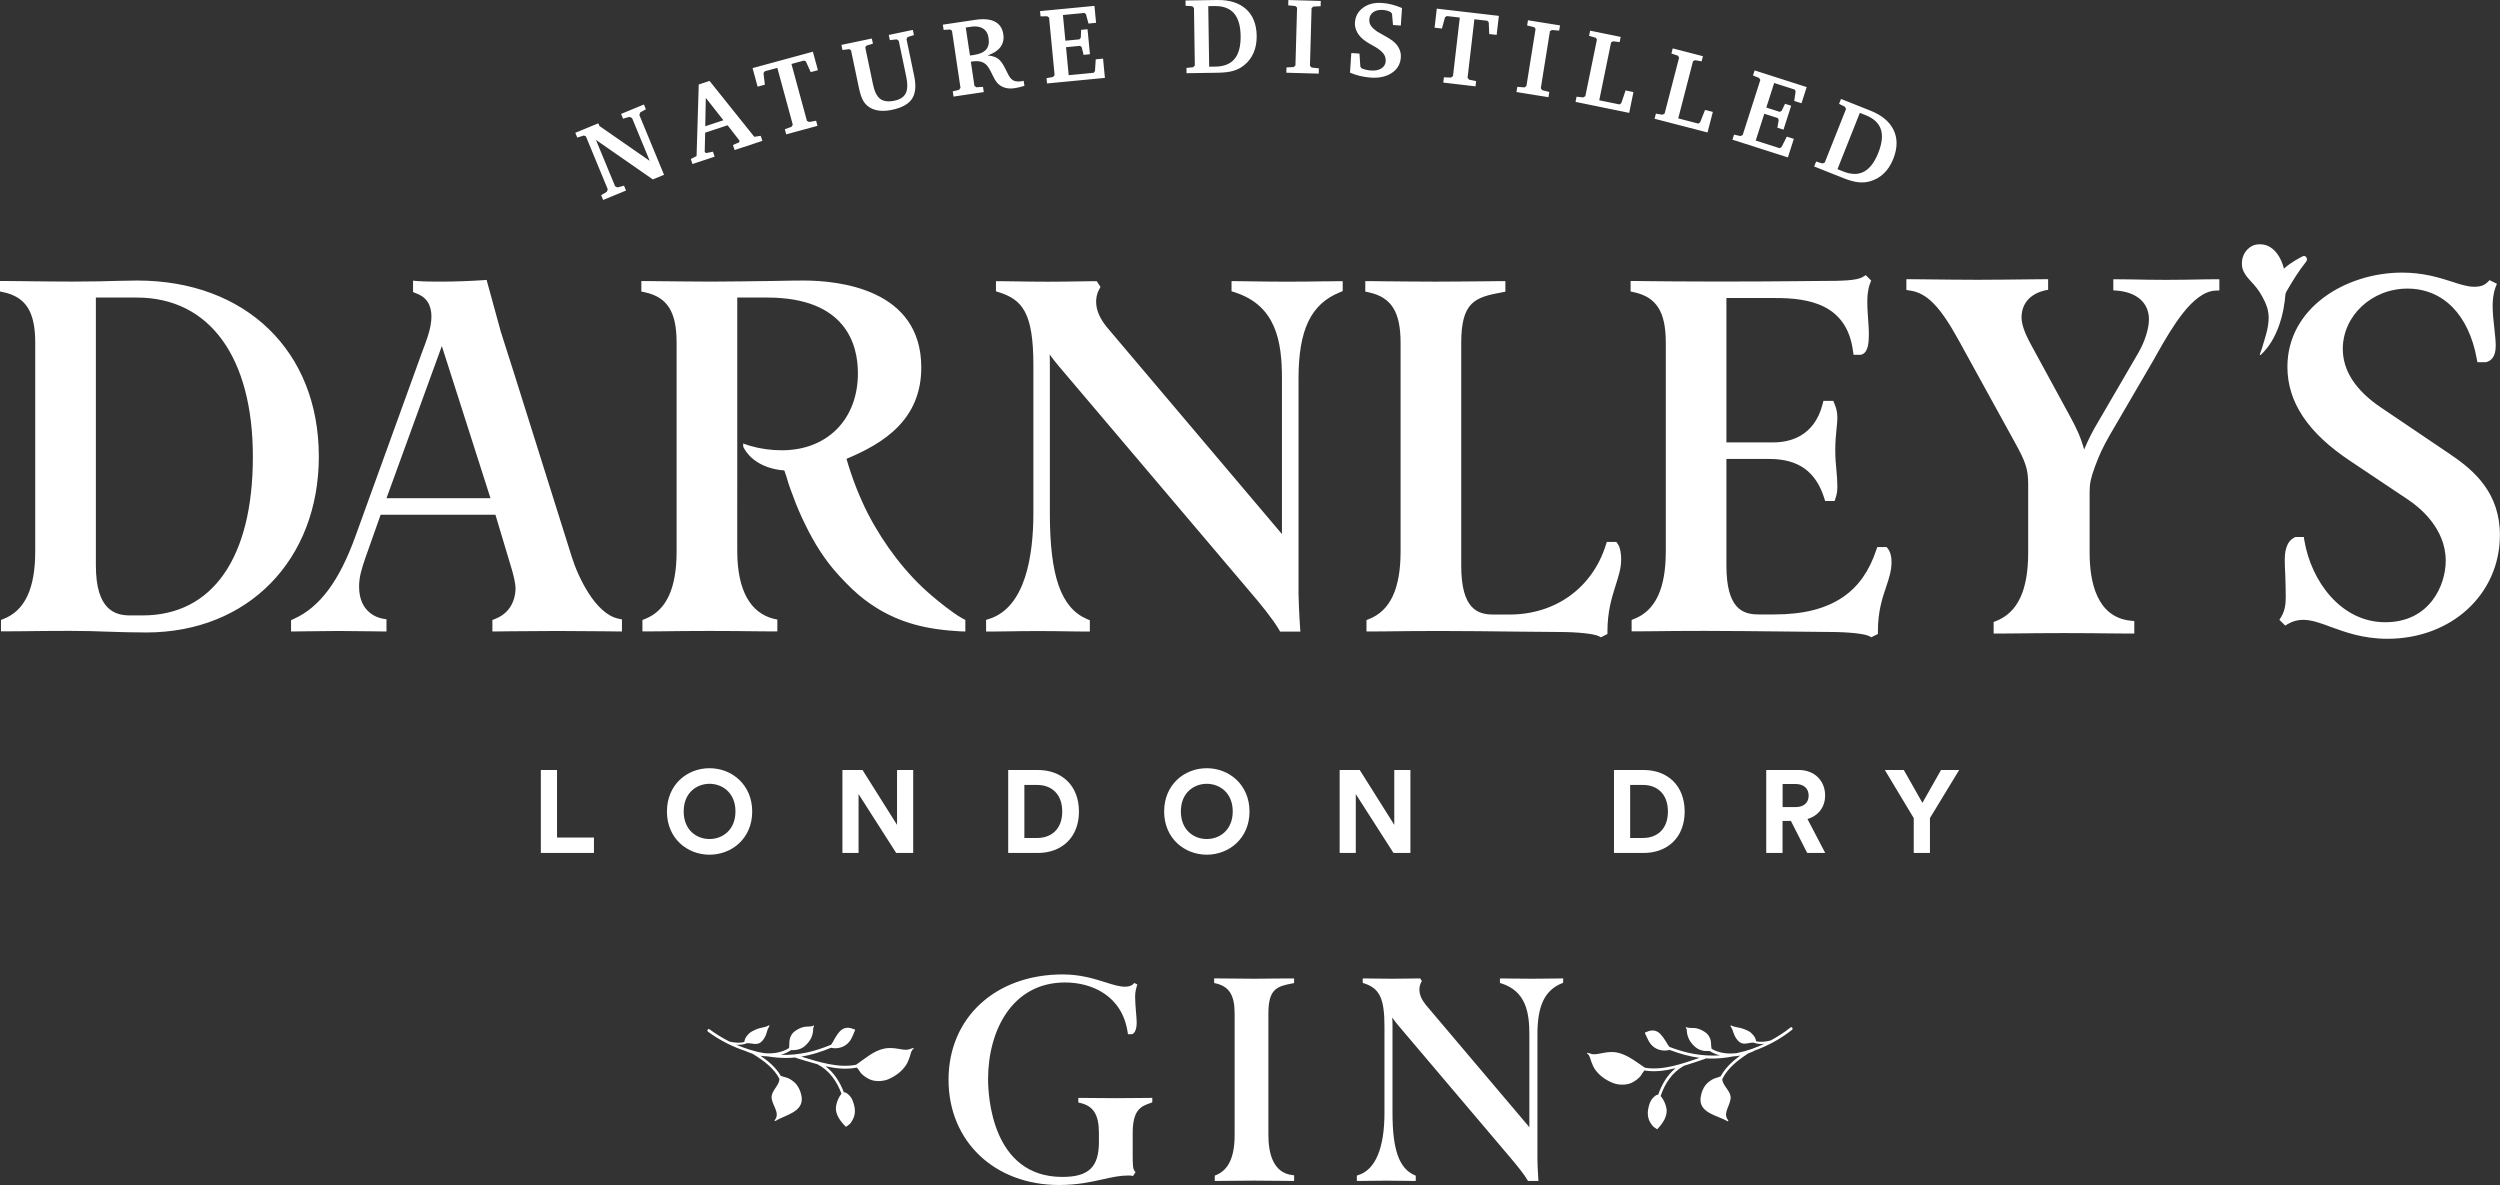 <svg viewBox="0 0 737.43 349.54" xmlns="http://www.w3.org/2000/svg" id="Layer_2"><rect x="0" y="0" width="737.43" height="349.54" fill="#333333" stroke="none"/><defs><style>.cls-1{fill:#fff;}</style></defs><g id="Layer_1-2"><path d="M269.49,309.25c.03.06,0,.18-.11.21-.57.23-.87,1.8-1.05,2.34-.3.84-.6,1.68-1.1,2.41-1.25,1.85-3.01,3.15-5.03,4.06-1.59.73-4.06.87-5.66.11-.9-.41-1.74-.97-2.45-1.69-.44-.48-.84-1.28-1.36-1.79-2.91.61-6.07.31-9.21-.38,2.56,1.97,4.25,4.68,5.39,7.66.45,0,1,.32,1.35.69,1.09.87,1.58,2.51,1.82,3.8.18,1.02.09,2-.25,2.96-.19.53-.53,1.03-.82,1.5-.34.53-.94.83-1.43,1.23-.03.04-.09,0-.13-.04-1.55-1.59-3.25-3.69-2.83-6.1.22-1.31.77-2.57,1.59-3.62-1.34-3.6-3.52-6.8-7.08-8.67-2.2-.58-4.34-1.27-6.3-1.86-.09-.02-.13-.09-.19-.15-1.62.17-3.32.19-5.11.06-1.04-.08-2.06-.21-3.1-.37-.69-.02-1.39-.08-2.09-.19,2.45,1.67,4.57,3.55,5.99,5.95.51.18,1,.32,1.55.46.83.21,1.56.71,2.25,1.25,1.29,1.06,2.03,2.73,2.3,4.34.78,4.63-4.91,5.46-7.75,7.26-.1.07-.25-.18-.16-.28.03-.03.05-.04.06-.07,0-.01.02-.04.02-.04,1.68-2.14-1.25-4.63-.99-6.96.22-1.8,2.29-3.31,2.3-5.1-1.65-3.19-4.68-5.4-7.93-7.4-.55-.17-1.1-.37-1.62-.59-.05-.03-.06-.07-.11-.1-4.06-1.31-7.91-3.24-11.41-5.82-.42-.3,0-1.02.44-.71,1.84,1.38,3.83,2.58,5.91,3.63,1.53.35,3.04.5,4.36.1,0-.02.01-.06.02-.08,0-.14.05-.32.1-.46.07-.26.17-.6.36-.82.05-.13.15-.26.27-.4.42-.55.91-1.03,1.53-1.36.7-.37,1.48-.74,2.27-.94.92-.22,1.8-.34,2.64-.79.02,0,.04,0,.04,0v-.03c.06-.11.23.07.18.17-.12.34-.38.64-.52,1.01-.19.58-.34,1.22-.58,1.77-.32.75-.73,1.39-1.34,1.94-1.25,1.11-2.77.29-4.19.36-.95.42-2.03.52-3.17.44,1.11.49,2.27.93,3.43,1.29h0c.07.04.13.05.19.08,1.52.48,3.08.87,4.64,1.13,2.58.24,5.21-.17,7.31-1.5.18-.98-.01-1.98.3-2.93.26-.73.6-1.37,1.18-1.85.82-.65,1.75-1.17,2.77-1.42.84-.22,2.05-.04,2.87-.37.09-.18.38-.15.24.09-.33.57-.19,1.32-.33,1.95-.13.52-.25,1.07-.48,1.56-.45.85-1,1.57-1.72,2.23-1.24,1.14-2.65,1.41-4.23,1.35-.94.63-1.93,1.09-3.03,1.4,5.52.12,9.93-.97,14.83-2.99.44-.55.77-1.25,1.12-1.87.42-.71.87-1.42,1.43-2.02,1.08-1.23,2.56-1.4,4.01-.75v.02c.13.02.29.05.44.08.09,0,.09.18.07.26-.68,1.63-1.15,3.24-2.67,4.32-1.23.89-2.93,1.21-4.4.85-2.94,1.21-5.76,2.12-8.76,2.62,5.07,1.55,10.96,3.45,16.15,2.39,2.61-1.79,5.24-4.18,8.44-4.8,1.34-.26,2.82-.1,4.16.12.96.17,2.13.43,3.1.11.38-.1.78-.31,1.2-.35.05-.01.08.03.06.08h-.02ZM528.15,303.07c-1.8,1.44-3.76,2.71-5.81,3.82-1.52.4-3.03.59-4.36.24,0-.02,0-.06-.01-.08.01-.17-.05-.34-.11-.48-.06-.25-.18-.57-.38-.8-.09-.13-.17-.26-.29-.39-.44-.55-.94-1.01-1.57-1.32-.71-.33-1.51-.68-2.3-.85-.9-.21-1.81-.29-2.67-.71h-.04c-.06-.15-.2.06-.17.14.15.36.41.65.55,1,.22.58.37,1.21.64,1.76.36.75.76,1.37,1.39,1.91,1.29,1.08,2.79.2,4.21.23.97.38,2.05.47,3.18.36-1.1.52-2.21.98-3.37,1.39,0,0,0,0,0,0-.13.05-.24.09-.35.14-1.43.5-2.93.9-4.4,1.21-2.59.32-5.26,0-7.41-1.27-.25-.95-.04-1.97-.39-2.91-.29-.71-.65-1.35-1.27-1.81-.83-.63-1.78-1.1-2.78-1.33-.84-.2-2.06.02-2.88-.27-.13-.17-.4-.15-.25.09.35.57.23,1.33.39,1.96.15.52.28,1.04.55,1.52.46.86,1.05,1.55,1.76,2.18,1.29,1.1,2.73,1.32,4.29,1.22.94.6,1.98,1.04,3.08,1.29-5.5.31-9.96-.62-14.91-2.49-.48-.55-.84-1.23-1.22-1.84-.43-.7-.92-1.38-1.49-1.98-1.09-1.18-2.59-1.31-4.02-.62v.03c-.14.01-.28.05-.43.1-.11,0-.08.18-.08.26.76,1.6,1.27,3.19,2.82,4.23,1.23.83,2.95,1.1,4.42.69,2.99,1.12,5.84,1.95,8.86,2.34-5.01,1.71-10.85,3.81-16.1,2.92-2.64-1.73-5.35-4.02-8.57-4.55-1.35-.21-2.82-.01-4.15.26-.99.18-2.11.49-3.11.21-.4-.11-.79-.29-1.22-.33-.03,0-.05.05-.03.09h0c-.05.06.01.18.12.22.56.22.93,1.76,1.12,2.28.32.85.64,1.66,1.16,2.4,1.3,1.8,3.11,3.05,5.16,3.89,1.63.68,4.08.73,5.67-.07.88-.45,1.71-1.02,2.38-1.76.45-.51.81-1.3,1.3-1.84,2.94.52,6.08.11,9.2-.67-2.48,2.03-4.09,4.8-5.13,7.81-.46.01-.97.36-1.31.73-1.07.91-1.51,2.55-1.7,3.85-.15,1.02-.04,1.99.32,2.95.21.53.55,1.02.89,1.48.32.52.96.8,1.44,1.18.04.03.1,0,.13-.04,1.51-1.64,3.13-3.81,2.64-6.2-.24-1.3-.85-2.54-1.69-3.56,1.24-3.64,3.32-6.9,6.82-8.88,2.16-.65,4.27-1.4,6.22-2.05.09-.03.14-.11.19-.16,1.64.09,3.32.08,5.1-.12,1.05-.11,2.09-.27,3.11-.47.69-.03,1.37-.12,2.03-.25-2.38,1.75-4.44,3.7-5.76,6.13-.47.22-1.01.37-1.53.53-.82.24-1.55.77-2.21,1.3-1.27,1.1-1.95,2.8-2.18,4.41-.6,4.66,5.09,5.3,7.98,7.03.13.07.25-.2.18-.29-.03-.02-.05-.05-.08-.07v-.03c-1.76-2.07,1.08-4.66.75-6.99-.26-1.79-2.36-3.24-2.45-5.04,1.55-3.23,4.51-5.54,7.7-7.63.53-.19,1.08-.4,1.57-.64.06-.03.07-.08.09-.1,4.02-1.44,7.82-3.49,11.23-6.19.4-.32-.04-1.02-.46-.7ZM336.98,323.87c-2.3.03-5.72.06-7.99.06s-5.67-.03-7.99-.06c-1.19-.01-2.09-.02-2.4-.02h-.52v1.36l.4.09c4.02.88,5.67,3.46,5.67,8.9v2.62c0,7.45-3.03,10.34-10.79,10.34-20.85,0-21.91-24.04-21.91-28.86,0-14.18,7.02-28.5,22.72-28.5,7.91,0,16.92,3.9,18.48,14.84l.06.43h1.07l.2-.03c1.21-.46,1.31-2.7,1.31-3.36,0-.76-.09-1.86-.2-3.12-.12-1.48-.26-3.15-.26-4.47,0-.98.09-1.91.52-3.28l.13-.41-.91-.46-.27.3c-.59.67-1.69.81-2.51.81-1.62,0-3.5-.6-5.7-1.29-3.29-1.04-7.36-2.33-12.63-2.33-19.83,0-33.67,12.77-33.67,31.06s13.7,31.05,32.58,31.05c5.4,0,9.41-.89,12.95-1.68,2.71-.61,5.05-1.12,7.48-1.12.43,0,.75,0,1.05.07l.34.09.76-1.14-.23-.29c-.53-.68-.61-1.42-.61-5.02v-6.24c0-7,2.56-7.92,5.29-8.86l.49-.19v-1.31h-.51c-.3,0-1.21,0-2.41.02ZM378.8,288.62c-2.5.04-6.31.08-8.87.08s-6.38-.04-8.86-.08c-1.23,0-2.12-.02-2.43-.02h-.5v1.36l.39.09c4.01.88,5.65,3.46,5.65,8.9v35.87c0,6.47-1.8,10.34-5.54,11.82l-.32.14v1.57h.48c.32,0,1.24-.01,2.44-.03,2.52-.02,6.3-.07,8.77-.07s6.24.05,8.75.07c1.23.02,2.16.03,2.45.03h.52v-1.68l-.46-.05c-5.9-.63-7.13-6.76-7.13-11.79v-35.87c0-7.23,2.46-8.03,7.17-8.9l.41-.07v-1.38h-.52c-.29,0-1.19.01-2.42.02ZM460.59,288.61c-.34,0-1.16.01-2.24.03-1.95.03-4.71.06-6.62.06s-4.57-.03-6.51-.06c-1.08-.02-1.94-.03-2.27-.03h-.51v1.33l.35.11c7.33,2.32,8.33,8.61,8.33,15.06v27.38l-30.55-36.09c-1.27-1.58-1.88-3.04-1.88-4.48,0-.81.2-1.63.58-2.29l.14-.27-.49-.75h-.28c-.33,0-1.12.01-2.16.03-1.76.03-4.18.06-5.87.06s-4.17-.03-5.96-.06c-1.04-.02-1.86-.03-2.19-.03h-.49v1.32l.35.11c4.64,1.49,6.06,4.48,6.06,12.73v25.47c0,10.45-2.68,16.83-7.77,18.4l-.38.12v1.59h.52c.34,0,1.14-.01,2.15-.03,1.82-.02,4.3-.06,6.09-.06s4.14.04,5.94.06c1.04.02,1.84.03,2.18.03h.5v-1.56l-.3-.13c-4.61-1.98-6.56-7.5-6.56-18.43v-25.47c0-.64,0-1.51-.07-2.61.56.79,1.18,1.65,1.9,2.47l32.72,38.6c2.44,2.88,4.27,5.15,5.27,6.88l.14.25h3.1l-.05-.55c-.17-2.3-.26-5.09-.26-5.66v-37.05c0-8.5,2.18-13.01,7.27-15.07l.32-.13v-1.3h-.5ZM94.05,134.59c0,30.59-20.92,51.97-50.91,51.97-4.07,0-7.57-.12-10.98-.22-3.52-.14-7.13-.25-11.51-.25-4.1,0-10.54.05-14.79.11-2.15.03-3.76.03-4.28.03H.29v-3.37l.82-.32c6.25-2.48,9.28-8.98,9.28-19.91v-61.55c0-9.12-2.74-13.44-9.38-14.89l-1.01-.21v-3.1h1.28c1.24,0,3.59.05,6.45.07,4.21.05,9.51.11,13.7.11,6.05,0,10.23-.12,13.61-.22,2.13-.05,3.85-.09,5.43-.09,32.03,0,53.57,20.83,53.57,51.84ZM74.59,134.73c0-29.39-12.79-46.96-34.24-46.96h-12.07v79.06c0,13.17,5.73,14.7,10.06,14.7h3.71c20.68,0,32.54-17.05,32.54-46.8ZM390.94,82.98c-3.32.06-8.05.11-11.34.11s-7.83-.05-11.18-.11c-1.86-.01-3.34-.05-3.88-.05h-1.27v2.99l.89.28c12.3,3.92,13.98,14.56,13.98,25.46v45.88l-51.69-61.09c-2.11-2.62-3.12-5.06-3.12-7.42,0-.94.13-2.34.93-3.71l.35-.68-1.1-1.7h-.7c-.55,0-1.95.04-3.72.05-3,.06-7.13.11-10.06.11s-7.14-.05-10.2-.11c-1.8-.01-3.2-.05-3.76-.05h-1.29v2.99l.9.28c6.85,2.21,10.14,5.99,10.14,21.43v43.73c0,12.37-2.28,27.83-13.1,31.21l-.85.26v3.45h1.25c.56,0,1.93-.01,3.73-.04,3.05-.05,7.32-.11,10.38-.11s7.12.06,10.2.11c1.78.03,3.18.04,3.73.04h1.31v-3.33l-.8-.33c-7.72-3.32-10.99-12.68-10.99-31.26v-43.73c0-.81,0-1.86-.05-3.08.74,1.04,1.56,2.09,2.44,3.15l56.13,66.22c3.65,4.24,7.23,8.65,9.04,11.74l.36.63h5.98l-.1-1.36c-.28-3.96-.45-8.72-.45-9.68v-63.59c0-14.41,3.66-22.02,12.21-25.46l.82-.36v-2.91h-1.25c-.56,0-1.99.04-3.88.05ZM476.74,159.86h-2.79l-.28.91c-3.98,12.65-14.86,20.5-28.4,20.5h-4.82c-4.69,0-9.43-1.73-9.43-14.4v-65.76c0-12.09,4.1-13.43,11.98-14.87l1.04-.2v-3.12h-1.24c-.54,0-2.1.04-4.19.05-4.29.03-10.85.11-15.19.11s-10.96-.07-15.22-.11c-2.11-.01-3.67-.05-4.21-.05h-1.27v3.09l1.02.22c6.69,1.45,9.39,5.77,9.39,14.88v61.57c0,10.93-3.02,17.42-9.27,19.91l-.79.32v3.36h1.25c.73,0,2.29,0,4.35-.03,4.08-.06,10.15-.12,15.82-.12,7.01,0,15.95.11,23.31.19,5.2.07,9.62.11,12.07.11,5.56,0,10.41.53,11.78,1.26l.58.3,1.92-.97v-.77c0-5.89,1.28-9.93,2.39-13.48.87-2.76,1.66-5.12,1.66-7.75,0-1.02-.14-3.5-1.09-4.68l-.36-.49ZM556.52,161.36h-2.77l-.31.88c-2.09,6.28-5.3,10.83-9.89,13.93-5.03,3.4-11.61,5.07-20.1,5.07h-4.78c-4.66,0-9.43-1.73-9.43-14.41v-31.45h12.69c8.49,0,13.66,3.65,16.16,11.51l.28.89h2.78l.28-.86c.36-1.08.54-1.88.54-3.51,0-1.47-.14-2.94-.26-4.46-.18-1.81-.36-3.84-.36-6.24s.19-4.36.36-6.05c.12-1.29.26-2.36.26-3.41,0-1.91-.44-3.2-.89-4.23l-.31-.77h-2.92l-.24.96c-2.5,9.82-10.11,11.28-14.45,11.28h-13.92v-42.58h14.55c9.66,0,20.98,1.77,22.79,15.64l.17,1.1h2.02l.42-.09c1.92-.69,2.07-3.61,2.07-6.28,0-.81-.07-2.01-.17-3.37-.12-1.8-.29-3.87-.29-5.79,0-1.46.07-3.61.84-5.6l.3-.77-1.6-1.59-.85.52c-1.81,1.1-6.22,1.19-12.19,1.19-2.02,0-4.55.03-7.72.07-5.4.05-12.67.11-22.54.11-10.85,0-17-.09-20.78-.12-1.75-.02-2.99-.05-4-.05h-1.28v3.1l.97.21c6.68,1.45,9.41,5.77,9.41,14.89v61.55c0,10.93-3.02,17.44-9.29,19.91l-.79.32v3.37h1.25c.77,0,2.29,0,4.36-.03,4.06-.06,10.15-.11,15.81-.11,7.02,0,16.49.11,24.3.19,5.48.07,10.17.13,12.6.13,5.61,0,10.46.51,11.83,1.26l.55.3,1.95-.96v-.77c0-5.88,1.26-9.66,2.38-12.99.87-2.59,1.64-4.84,1.64-7.5,0-1.71-.38-3.02-1.06-3.88l-.37-.5ZM722.76,134.01l-20.48-13.83c-7.43-5.02-11.22-10.83-11.22-17.25,0-9.78,8.54-17.8,19.07-17.8s18.08,7.73,20.44,20.67l.21,1.04h2.3l.26-.02c1.29-.31,2.83-1.37,2.83-4.82,0-1.33-.18-3.12-.39-5.01-.25-2.19-.52-4.64-.52-6.76,0-1.49.16-3.63.85-5.47l.41-1.05-2.17-1.08-.61.63c-.69.65-1.66,1.33-3.92,1.33-1.92,0-4.07-.68-6.55-1.5-3.74-1.19-8.42-2.68-14.72-2.68-16.61,0-33.83,10.39-33.83,27.79,0,10.46,6.12,19.58,18.71,27.89l16.91,11.31c3.34,2.23,11.08,8.42,11.08,18.01,0,7.27-4.76,18.13-17.83,18.13s-21.82-12.09-23.86-24.06l-.17-1.08h-2.48l-.27.14c-2.58,1.28-2.87,4.46-2.87,6.74,0,.88.05,2.48.15,4.27.07,2.15.14,4.56.14,6.28,0,1.97-.09,4.05-1.35,6.16l-.52.84,1.72,1.7.83-.5c1.37-.79,2.83-1.2,4.47-1.2,2.46,0,5.06.94,8.07,2.06,4.31,1.58,9.62,3.53,16.76,3.53,18.94,0,33.19-13.18,33.19-30.6,0-12.29-7.38-18.95-14.66-23.81ZM183.46,182.71v3.55h-1.29c-.52,0-2.07-.01-4.09-.05-3.98-.04-9.84-.09-13.75-.09s-9.73.05-13.71.09c-2.04.04-3.6.05-4.09.05h-1.29v-3.37l.83-.34c5.73-2.19,6-7.77,6-8.9,0-1.74-.64-4.04-1.05-5.53l-4.88-16.29h-33.86l-4.6,13.01c-.94,2.81-1.76,5.23-1.76,8.22,0,7.86,5.85,9.25,7.02,9.43l1.06.18v3.59h-1.29c-.59,0-1.92-.01-3.62-.05-2.77-.05-6.53-.09-9.25-.09s-6.28.05-9.02.09c-1.74.04-3.08.05-3.67.05h-1.3v-3.32l.77-.36c7.66-3.41,13.45-11.16,18.22-24.39l19.58-54.09c1.59-4.19,2.84-7.49,2.84-10.76,0-3.48-1.54-5.79-4.58-6.85l-.84-.34v-3.36l1.37.12c1.93.16,5.34.16,7.16.16,3.59,0,8.11-.16,12.11-.42l1.05-.09,4.22,15.37,4.05,12.7,16.87,53.67c1.76,5.64,6.87,16.76,13.75,18.19l1.04.22ZM144.68,146.96l-14.35-44.89-16.33,44.89h30.68ZM284.06,182.51c-1.13-.62-1.97-1.17-2.96-1.89-1.47-1.04-2.89-2.14-4.29-3.28-.75-.6-1.5-1.23-2.23-1.86-7.12-6.08-13.68-14.56-18.48-23.79-2.62-5.14-4.72-10.5-6.41-16.35,11.1-4.63,22.06-11.6,22.06-26.96,0-23.14-24.33-25.63-34.76-25.63-1.59,0-5.06.04-9.16.13-5.97.07-13.27.19-18.15.19-3.96,0-10.66-.09-15.01-.12-2.17-.02-3.75-.05-4.21-.05h-1.28v3.1l1.02.21c6.68,1.45,9.38,5.77,9.38,14.89v61.55c0,10.93-3.03,17.44-9.29,19.91l-.79.32v3.37h1.28c.49,0,2.05,0,4.06-.03,4.08-.06,10.29-.11,14.54-.11s10.44.05,14.55.11c2.04.03,3.55.03,4.06.03h1.3v-3.5l-1.01-.21c-6.98-1.71-10.71-8.46-10.81-19.56v-.34c0-4.52,0-8.34-.01-11.57v-2.05c0-4.25,0-6.54.01-8.14v-12.62s0-40.49,0-40.49h8.8c23.34,0,26.79,13.96,26.79,22.31,0,13.62-9.02,22.74-22.45,22.74-3.12,0-6.28-.42-9.3-1.3-.71-.21-1.4-.44-2.1-.69v.06c0,.37.01.76.03.87,0,0,0,.01.01.05.6,1.28,3.2,5.76,10.83,6.83.7.1,1.19.03,1.31.22.47,1.27.79,2.36,1.19,3.76.35,1.14.86,2.38,1.27,3.49,1.11,3.12,2.27,5.74,3.48,8.22,2.94,6.16,6.23,11.17,10.06,15.34,2.79,3.06,5.22,5.36,7.6,7.18,9.63,7.36,19.37,8.88,28.44,9.39l1.32.03v-3.41s-.43-.2-.71-.36ZM680.29,75.92c-.12-.24-.35-.39-.62-.41h-.03s-.09,0-.13,0c-.04,0-.09,0-.11.02l-.02.02s-.07.01-.1.03c-.58.29-3.58,1.8-5.58,3.67-.88-3.43-2.67-5.9-4.95-6.8-.67-.26-1.42-.39-2.17-.39-.7,0-1.37.11-1.98.36-.37.16-.73.36-1.03.59-.84.65-1.51,1.51-1.86,2.44-.4.98-.51,2.15-.35,3.22.14.97.63,1.94,1.45,3,.4.51.85.99,1.26,1.45.24.26.46.51.71.77.65.74,1.24,1.5,1.73,2.26.3.45.58.92.81,1.36.5.89,1.08,2.09,1.47,3.35.32,1.16.48,2.46.37,3.74-.11,1.91-.64,3.81-1.18,5.58-.08.32-.19.63-.28.93-.24.91-.51,1.78-.85,2.66l-.26.81c0,.06,0,.11.06.15.01.01.05.02.05.02.06,0,.09,0,.12-.03,2.4-2.19,4.31-5.31,5.64-9.3.25-.74.42-1.39.6-2,.34-1.33.64-2.8.86-4.5.1-.73.18-1.51.24-2.27.1-.22.22-.46.3-.69,1.68-2.88,3.49-5.91,5.79-8.78.29-.35.34-.89.07-1.27ZM649.57,82.42c-3.19.07-7.55.13-10.66.13s-7.26-.06-10.42-.13c-1.8-.01-3.28-.04-3.83-.04h-1.29v3.26l1.14.09c5.89.51,9.37,3.67,9.37,8.46,0,2.79-1.22,6.55-3.11,9.86l-11.77,20.21c-1.65,2.73-3.08,5.55-4.23,8.32-1.16-4.07-2.38-6.41-3.86-9.21l-11.96-21.97c-1.83-3.41-2.65-5.83-2.65-7.85,0-1.88.68-6.38,6.82-7.87l1.02-.21v-3.11h-1.29c-.5,0-2.1.03-4.22.04-4.33.05-10.96.13-15.39.13s-11.05-.08-15.39-.13c-2.12-.01-3.73-.04-4.23-.04h-1.29v3.18l1.12.17c4.93.72,8.82,4.68,14.26,14.57l16.65,30.27c3.04,5.48,3.9,7.74,3.9,12.24v20.23c0,11.03-3.06,17.61-9.37,20.12l-.82.33v3.41h1.3c.53,0,2.13-.01,4.27-.03,4.31-.06,10.88-.11,15.16-.11s10.85.05,15.19.11c2.16.02,3.73.03,4.29.03h1.28v-3.69l-1.14-.11c-9.98-1.09-12.04-11.52-12.04-20.06v-17.89c0-2.42.32-4.07,1.49-7.25,1.22-3.4,2.51-6.17,4.44-9.51l12.89-22.11c.43-.76.88-1.59,1.38-2.46,4.03-7.05,10.11-17.68,16.84-18.08l1.23-.05v-3.3h-1.28c-.58,0-1.99.03-3.8.04ZM175.2,251.6v-4.56h-10.89v-19.91h-4.78v24.47h15.67ZM196.73,239.38c0,7.86,5.91,12.73,12.56,12.73s12.59-4.87,12.59-12.73-5.94-12.78-12.59-12.78-12.56,4.87-12.56,12.78ZM201.67,239.34c0-5.53,3.86-8.14,7.62-8.14s7.65,2.62,7.65,8.14-3.85,8.15-7.65,8.15-7.62-2.62-7.62-8.15ZM269.37,251.6v-24.47h-4.77v16.18l-10.18-16.18h-5.93v24.47h4.76v-17.37l11.1,17.37h5.03ZM306.14,251.6c6.96,0,12.12-4.5,12.12-12.22s-5.11-12.25-12.09-12.25h-8.78v24.47h8.75ZM302.16,247.18v-15.64h3.84c4,0,7.33,2.52,7.33,7.84s-3.36,7.8-7.37,7.8h-3.79ZM343.39,239.38c0,7.86,5.95,12.73,12.58,12.73s12.6-4.87,12.6-12.73-5.94-12.78-12.6-12.78-12.58,4.87-12.58,12.78ZM348.32,239.34c0-5.53,3.87-8.14,7.64-8.14s7.66,2.62,7.66,8.14-3.86,8.15-7.66,8.15-7.64-2.62-7.64-8.15ZM416.03,251.6v-24.47h-4.76v16.18l-10.18-16.18h-5.93v24.47h4.76v-17.37l11.12,17.37h5ZM484.81,251.6c6.99,0,12.12-4.5,12.12-12.22s-5.11-12.25-12.08-12.25h-8.77v24.47h8.73ZM480.85,247.18v-15.64h3.84c3.99,0,7.3,2.52,7.3,7.84s-3.32,7.8-7.35,7.8h-3.8ZM533.09,251.6h5.3l-5.24-10.02c3.2-.93,5.21-3.51,5.21-6.94,0-4.25-3.04-7.52-7.81-7.52h-9.56v24.47h4.81v-9.43h2.47l4.8,9.43ZM525.82,238.07v-6.81h3.84c2.44,0,3.84,1.35,3.84,3.42s-1.41,3.39-3.84,3.39h-3.84ZM564.5,241.31v10.29h4.78v-10.29l8.62-14.19h-5.35l-5.49,9.7-5.49-9.7h-5.6l8.53,14.19ZM184.65,56.19l-.58-1.42-1.93.51-.7-.34-5.65-13.67,16.78,11.65,3.3-1.36-7.28-17.64.27-.77,1.66-.92-.58-1.41-6.74,2.78.58,1.41,1.89-.54.77.34,5.22,12.65-14.84-10.3-.33-.79-6.79,2.8.58,1.41,1.96-.61.59.25,6.45,15.62-.31.76-1.64.97.58,1.41,6.74-2.78ZM205.5,46.02l-1.73.88.49,1.48,6.53-2.16-.49-1.48-1.99.41-.44-.28.13-5.73,6.62-2.19,3.53,4.55-.1.46-1.85.82.49,1.48,8.19-2.71-.49-1.48-1.9.28-13.19-16.48-3.19,1.05-.64,21.09ZM213.38,35.47l-5.35,1.77.16-8.37,5.19,6.6ZM223.49,25.56l2.12-.58-.4-3.43.39-.53,3.69-1,4.56,16.77-.38.62-1.97.71.41,1.51,9.23-2.51-.41-1.51-2.05.38-.66-.34-4.56-16.78,3.7-1.01.56.27,1.42,3.15,2.12-.58-1.48-5.45-17.79,4.84,1.48,5.45ZM248.49,14.75l2-.26.54.35,2.27,10.83c.33,1.58.69,2.77,1.07,3.57.38.8.89,1.47,1.52,1.99.83.7,1.85,1.15,3.09,1.35,1.23.2,2.61.14,4.14-.18,2.91-.61,4.88-1.7,5.91-3.27,1.03-1.57,1.24-3.81.63-6.72l-2.27-10.86.32-.62,1.87-.58-.32-1.53-7.1,1.49.32,1.53,2.04-.23.59.44,2.2,10.54c.45,2.17.41,3.81-.14,4.92-.55,1.11-1.66,1.84-3.33,2.19-1.81.38-3.21.2-4.19-.53-.98-.73-1.69-2.14-2.13-4.23l-2.29-10.95.35-.54,1.91-.56-.32-1.53-8.98,1.88.32,1.53ZM278.34,8.82l1.89-.12.58.37,2.51,16.86-.44.57-1.84.45.23,1.54,8.92-1.33-.23-1.54-1.95.12-.58-.42-1.06-7.12.48-.07c.89-.13,1.67-.12,2.33.03.66.15,1.23.46,1.72.91.51.49,1.09,1.44,1.75,2.83.3.64.55,1.12.74,1.45.59,1.08,1.39,1.84,2.39,2.29s2.18.58,3.53.37c.32-.05.7-.12,1.16-.23.45-.1,1.02-.25,1.71-.45l-.23-1.51c-.05,0-.12.03-.21.06-.09.03-.15.05-.18.06-1.08.16-1.91.12-2.49-.13-.58-.25-1.1-.78-1.55-1.6-.17-.3-.4-.76-.7-1.38-.69-1.43-1.31-2.44-1.87-3.02-.42-.44-.93-.78-1.52-1.01s-1.29-.38-2.1-.45c1.74-.6,3-1.42,3.78-2.47.78-1.05,1.06-2.31.84-3.77-.26-1.76-1.09-3-2.48-3.72s-3.31-.9-5.74-.54l-9.62,1.43.23,1.54ZM286.33,7.89c1.51-.23,2.72-.05,3.63.52.91.57,1.46,1.51,1.65,2.83.21,1.44-.03,2.57-.74,3.38-.71.81-1.92,1.34-3.63,1.6-.3.04-.53.08-.69.1-.16.02-.31.03-.44.04l-1.24-8.24,1.47-.22ZM325.92,22.99l-.55-5.7-2.16.21-.22,3.42-.37.55-7.38.71-.8-8.26,4.15-.4.48.39.55,2.27,1.88-.18-.71-7.38-1.88.18-.11,2.32-.39.49-4.15.4-.73-7.58,6.34-.61.46.38.74,2.75,2.24-.22-.48-4.99-16.05,1.54.15,1.55,1.96-.03.56.4,1.63,16.96-.46.55-1.93.36.15,1.55,17.09-1.64ZM349.7.14l.02,1.56,1.95.13.52.51.25,16.98-.51.51-1.95.2.02,1.56,9.33-.14c1.77-.03,3.25-.21,4.43-.55s2.23-.87,3.12-1.58c1.29-1.02,2.25-2.26,2.89-3.74s.94-3.14.92-5.02c-.05-3.41-1.1-6.04-3.14-7.88-2.04-1.84-4.89-2.74-8.54-2.68l-9.33.14ZM358.27,1.79c2.54-.04,4.44.67,5.71,2.12,1.27,1.45,1.93,3.68,1.97,6.69.04,3.01-.55,5.26-1.77,6.75-1.23,1.5-3.11,2.26-5.65,2.3l-1.86.03-.27-17.87,1.86-.03ZM388.99,21.72l.04-1.56-2.13-.23-.5-.51.48-17.04.53-.44,2.14-.1.04-1.56-9.56-.27-.04,1.56,2.12.22.49.47-.48,17.04-.51.48-2.13.11-.04,1.56,9.56.27ZM401.22,22.41c1.03.25,2.06.41,3.09.48,2.54.17,4.63-.29,6.26-1.39,1.63-1.1,2.51-2.62,2.64-4.58.06-.94-.12-1.85-.57-2.71-.44-.87-1.11-1.62-1.99-2.28-.69-.49-1.53-1.01-2.54-1.55-1.01-.54-1.62-.89-1.85-1.05-.92-.64-1.55-1.23-1.9-1.78-.35-.55-.5-1.16-.45-1.84.06-.91.45-1.62,1.18-2.13.72-.51,1.65-.72,2.78-.65.47.03.89.1,1.28.21.38.1.73.24,1.03.41l.42.48.3,3.35,2.3.16.35-5.17c-1.01-.43-2.01-.78-3-1.03s-1.96-.41-2.93-.47c-2.22-.15-4.07.32-5.55,1.41-1.48,1.09-2.28,2.55-2.4,4.37-.05.79.09,1.58.42,2.36.33.78.84,1.5,1.51,2.15.66.66,1.7,1.38,3.12,2.15.4.22.7.38.89.5,1.19.71,2.03,1.39,2.5,2.05.48.66.69,1.39.63,2.2-.06.91-.48,1.62-1.27,2.12s-1.8.71-3.05.62c-.46-.03-.92-.1-1.38-.2s-.93-.25-1.39-.42l-.39-.51-.25-3.86-2.41-.16-.39,5.78c.96.41,1.96.74,2.99.99ZM423.15,8.16l2.18.26.91-3.34.56-.34,3.8.44-2.01,17.27-.58.43-2.1-.07-.18,1.55,9.5,1.11.18-1.55-2.04-.41-.48-.56,2.01-17.27,3.81.44.42.46.15,3.46,2.19.25.65-5.61-18.31-2.13-.65,5.61ZM456.75,28.66l.25-1.54-2.08-.51-.43-.57,2.7-16.83.58-.36,2.14.18.25-1.54-9.45-1.51-.25,1.54,2.07.49.42.53-2.7,16.83-.57.41-2.12-.17-.25,1.54,9.45,1.52ZM480.57,33.29l1.25-6.13-2.32-.48-1.25,3.71-.5.42-6.02-1.23,3.49-17.06.59-.34,1.94.24.31-1.53-9.02-1.85-.31,1.53,1.97.56.35.53-3.42,16.7-.64.38-1.95-.22-.31,1.53,15.83,3.24ZM503.67,39.07l1.57-6.06-2.3-.59-1.44,3.64-.52.4-5.95-1.54,4.36-16.86.61-.31,1.93.34.39-1.51-8.91-2.31-.39,1.51,1.94.66.33.55-4.27,16.5-.65.35-1.93-.32-.39,1.51,15.64,4.05ZM527.38,46.41l1.75-5.45-2.07-.66-1.55,3.06-.56.36-7.06-2.26,2.53-7.91,3.97,1.27.28.55-.39,2.3,1.8.58,2.26-7.06-1.8-.58-1.01,2.09-.55.3-3.97-1.27,2.32-7.25,6.06,1.94.27.53-.41,2.82,2.14.69,1.53-4.77-15.35-4.92-.48,1.49,1.81.74.35.59-5.2,16.23-.64.32-1.91-.43-.48,1.49,16.35,5.23ZM543.05,29.18l-.58,1.45,1.76.87.29.67-6.27,15.78-.66.27-1.88-.56-.58,1.45,8.67,3.45c1.64.65,3.08,1.05,4.3,1.19,1.23.14,2.39.05,3.49-.26,1.58-.45,2.94-1.23,4.1-2.34,1.15-1.11,2.08-2.54,2.77-4.28,1.26-3.17,1.3-6,.12-8.48-1.18-2.48-3.47-4.4-6.86-5.75l-8.67-3.45ZM550.33,33.98c2.36.94,3.85,2.32,4.46,4.15s.37,4.14-.74,6.94c-1.11,2.79-2.52,4.65-4.22,5.56-1.71.91-3.74.9-6.1-.04l-1.73-.69,6.6-16.61,1.73.69Z" class="cls-1"></path></g></svg>